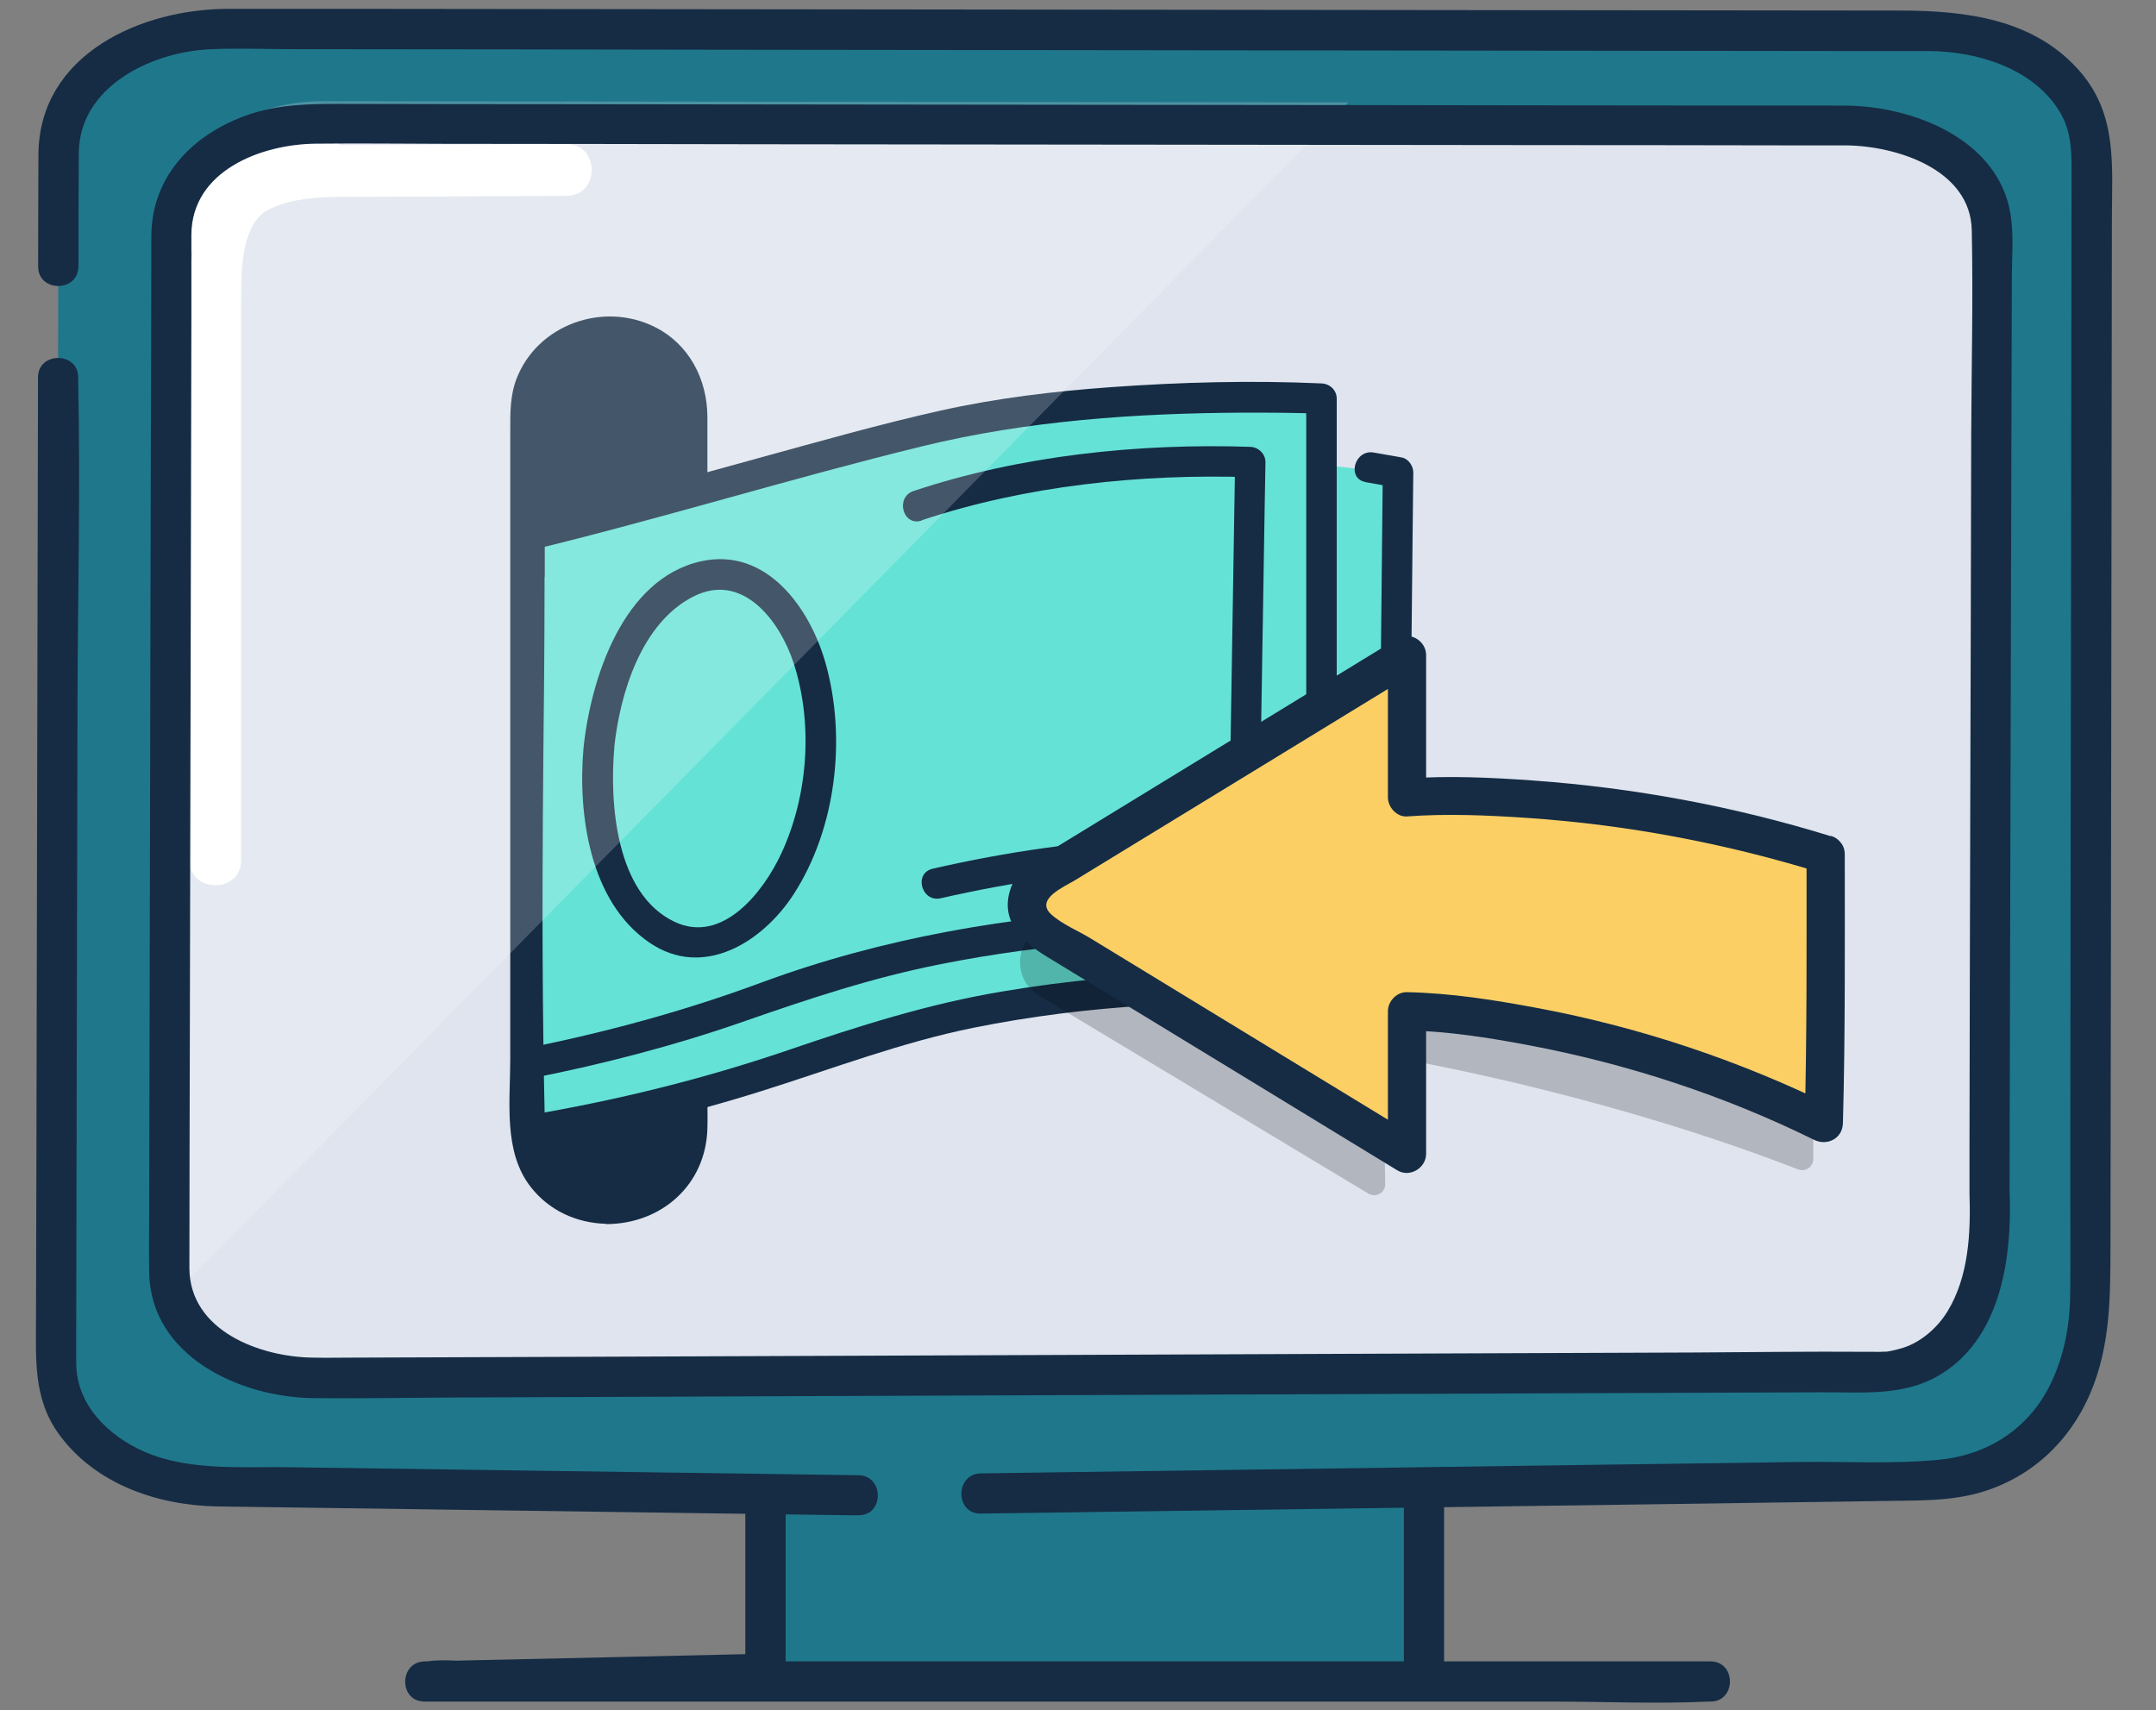 <svg width="121" height="96" viewBox="0 0 121 96" fill="none" xmlns="http://www.w3.org/2000/svg">
<rect x="0" y="0" width="121" height="96" fill="#808080" stroke="none"/>
<g clip-path="url(#clip0_1365_84477)">
<path d="M80.349 78.289H42.957V93.937H80.349V78.289Z" fill="#1F778B"/>
<path d="M41.829 80.465V93.945L42.957 92.817C37.389 92.945 31.813 93.073 26.245 93.193C25.437 93.209 24.637 93.233 23.829 93.249C22.381 93.281 22.373 95.505 23.829 95.505H87.093C90.013 95.505 92.965 95.641 95.877 95.505C95.917 95.505 95.957 95.505 95.997 95.505C97.453 95.505 97.453 93.249 95.997 93.249H26.781C25.877 93.249 24.853 93.113 23.957 93.249C23.917 93.249 23.877 93.249 23.837 93.249V95.505C29.405 95.377 34.981 95.249 40.549 95.129C41.357 95.113 42.157 95.089 42.965 95.073C43.573 95.057 44.093 94.569 44.093 93.945V80.465C44.093 79.009 41.837 79.009 41.837 80.465H41.829Z" fill="#152C44"/>
<path d="M108.453 83.153C113.453 83.153 117.501 80.105 117.501 76.353L117.389 8.545C117.389 4.793 113.349 1.745 108.349 1.737L12.349 1.625C7.349 1.625 3.293 4.657 3.285 8.409L3.141 76.625C3.141 80.377 7.181 83.425 12.181 83.433L108.453 83.153Z" fill="#1F778B"/>
<path d="M111.125 71.937C111.125 75.225 107.293 77.097 102.821 77.097L17.949 78.289C13.941 78.289 10.621 76.137 9.981 73.321C9.925 73.105 9.893 72.881 9.877 72.649V72.633C9.877 72.537 9.869 72.425 9.869 72.321V68.737L10.005 12.497V12.449C10.045 9.177 13.661 6.537 18.109 6.545L75.669 6.609H76.133L103.917 6.633C108.389 6.641 111.997 9.313 111.997 12.601L111.125 71.929V71.937Z" fill="#DFE4EE"/>
<path d="M31.813 8.088C27.933 8.104 24.061 8.12 20.181 8.136C18.381 8.136 16.533 8.136 14.805 8.736C12.013 9.696 10.989 12.08 10.725 14.848C10.461 17.616 10.637 20.752 10.637 23.664V48.288C10.637 50.152 13.533 50.152 13.533 48.288V26.128C13.533 23.12 13.533 20.112 13.533 17.112C13.533 15.368 13.493 12.984 14.781 11.944C14.917 11.832 15.445 11.568 15.741 11.48C16.357 11.28 17.005 11.168 17.645 11.112C18.205 11.056 18.749 11.048 19.309 11.048C23.477 11.032 27.637 11.016 31.805 10.992C33.669 10.992 33.677 8.088 31.805 8.096L31.813 8.088Z" fill="white"/>
<path d="M10.349 14.376V10.032L15.565 7.424H19.045V8.728L10.349 14.376Z" fill="white"/>
<path d="M2.133 21.192C2.125 26.328 2.109 31.472 2.101 36.608C2.085 45.8 2.061 55 2.045 64.192L2.021 73.968C2.021 76.272 1.853 78.488 3.301 80.488C5.333 83.296 8.829 84.488 12.181 84.552C12.765 84.56 13.349 84.568 13.933 84.576L24.853 84.728L47.717 85.048H48.173C49.629 85.072 49.629 82.816 48.173 82.8C41.709 82.712 35.245 82.616 28.781 82.528C24.629 82.472 20.469 82.408 16.317 82.352C13.629 82.312 10.605 82.576 8.101 81.48C6.077 80.592 4.309 78.872 4.277 76.552C4.277 76 4.277 75.448 4.277 74.888L4.293 66.248C4.309 57.296 4.333 48.336 4.349 39.384C4.365 33.416 4.517 27.44 4.389 21.472C4.389 21.376 4.389 21.28 4.389 21.184C4.389 19.728 2.133 19.728 2.133 21.184V21.192Z" fill="#152C44"/>
<path d="M4.405 14.968C4.405 12.84 4.405 10.72 4.421 8.592C4.453 4.872 8.453 2.936 11.725 2.768C13.189 2.696 14.669 2.752 16.141 2.76C24.573 2.768 32.997 2.776 41.429 2.792C52.981 2.808 64.541 2.816 76.093 2.832C85.069 2.84 94.045 2.856 103.021 2.864C104.765 2.864 106.501 2.864 108.245 2.864C110.933 2.88 114.045 3.8 115.557 6.208C116.197 7.232 116.261 8.28 116.261 9.424C116.253 17.92 116.237 26.416 116.229 34.912C116.213 45.264 116.197 55.624 116.189 65.976C116.189 68.104 116.205 70.224 116.189 72.352C116.189 74.128 115.933 75.84 115.157 77.52C113.965 80.096 111.677 81.64 108.861 81.928C106.301 82.184 103.613 82.024 101.045 82.056C96.021 82.128 90.997 82.192 85.973 82.264C76.245 82.4 66.525 82.536 56.797 82.672C56.213 82.68 55.629 82.688 55.045 82.696C53.597 82.72 53.589 84.976 55.045 84.952C62.765 84.848 70.493 84.736 78.213 84.632C87.525 84.504 96.837 84.376 106.149 84.24C107.829 84.216 109.501 84.24 111.141 83.768C113.981 82.944 116.157 80.912 117.309 78.208C118.461 75.504 118.437 72.728 118.445 69.872C118.461 60.944 118.469 52.008 118.485 43.08C118.501 32.816 118.509 22.56 118.525 12.296C118.525 9.344 118.853 6.488 116.765 4.048C114.197 1.056 110.333 0.6 106.653 0.592C99.045 0.584 91.437 0.576 83.829 0.568C72.173 0.552 60.517 0.544 48.861 0.528C39.101 0.52 29.341 0.504 19.581 0.496H12.869C7.957 0.48 2.197 3.024 2.157 8.664C2.141 10.76 2.149 12.864 2.141 14.96C2.141 16.416 4.397 16.416 4.397 14.96L4.405 14.968Z" fill="#152C44"/>
<path d="M81.045 93.944C81.045 91.224 81.045 88.496 81.045 85.776C81.045 85.384 81.045 84.992 81.045 84.6C81.045 83.144 78.789 83.144 78.789 84.6C78.789 87.32 78.789 90.048 78.789 92.768C78.789 93.16 78.789 93.552 78.789 93.944C78.789 95.4 81.045 95.4 81.045 93.944Z" fill="#152C44"/>
<path d="M34.333 18.922H34.013C31.672 18.922 29.773 20.82 29.773 23.162V63.338C29.773 65.68 31.672 67.578 34.013 67.578H34.333C36.675 67.578 38.573 65.68 38.573 63.338V23.162C38.573 20.82 36.675 18.922 34.333 18.922Z" fill="#152C44"/>
<path d="M34.013 68.705C37.117 68.705 39.621 66.505 39.701 63.329C39.717 62.745 39.701 62.169 39.701 61.585C39.701 58.161 39.701 54.737 39.701 51.313C39.701 42.865 39.701 34.425 39.701 25.977C39.701 25.113 39.701 24.249 39.701 23.377C39.685 21.273 38.669 19.305 36.733 18.345C33.845 16.913 30.165 18.217 28.989 21.257C28.621 22.217 28.637 23.185 28.637 24.185C28.637 31.921 28.637 39.657 28.637 47.401C28.637 51.417 28.637 55.433 28.637 59.449C28.637 61.817 28.237 64.649 29.789 66.625C30.821 67.945 32.349 68.641 34.005 68.689C35.461 68.737 35.453 66.481 34.005 66.433C32.093 66.369 30.909 64.881 30.893 63.057C30.893 62.241 30.893 61.425 30.893 60.601V50.281C30.893 42.329 30.893 34.377 30.893 26.417C30.893 24.321 30.381 21.329 32.741 20.289C34.909 19.329 37.365 20.817 37.437 23.185C37.453 23.809 37.437 24.441 37.437 25.065C37.437 32.601 37.437 40.145 37.437 47.681V58.993C37.437 60.113 37.437 61.225 37.437 62.345C37.437 63.153 37.485 63.937 37.117 64.697C36.517 65.929 35.309 66.433 34.005 66.433C32.549 66.433 32.549 68.689 34.005 68.689L34.013 68.705Z" fill="#152C44"/>
<path d="M30.573 32.376C40.893 29.463 44.525 28.375 58.573 26.776C73.789 25.04 78.573 26.776 78.573 26.776L77.773 55.575C77.773 55.575 59.373 53.975 44.973 59.575C39.565 61.679 35.981 61.999 30.573 62.776C30.293 50.487 30.573 39.575 30.573 32.376Z" fill="#65E2D6"/>
<path d="M76.653 27.064L78.237 27.344L77.605 26.512C77.517 35.096 77.429 43.68 77.341 52.264C77.325 53.496 77.317 54.736 77.301 55.968L78.389 55.136C74.685 54.608 70.893 54.528 67.165 54.616C63.437 54.704 59.861 55.04 56.253 55.648C52.093 56.344 48.181 57.592 44.197 58.952C39.485 60.56 34.637 61.752 29.733 62.584C28.645 62.768 29.109 64.424 30.189 64.24C34.421 63.528 38.613 62.536 42.709 61.248C46.805 59.96 50.549 58.512 54.661 57.68C61.037 56.4 67.613 56.064 74.101 56.456C75.061 56.512 76.021 56.584 76.973 56.688C77.253 56.72 77.541 56.752 77.821 56.784C78.101 56.816 77.965 56.8 77.925 56.8C78.469 56.88 79.005 56.584 79.013 55.968C79.101 47.384 79.189 38.8 79.277 30.216C79.293 28.984 79.301 27.744 79.317 26.512C79.317 26.168 79.053 25.752 78.685 25.68L77.101 25.4C76.021 25.208 75.557 26.864 76.645 27.056L76.653 27.064Z" fill="#152C44"/>
<path d="M30.573 29.976C42.829 26.768 39.373 27.576 52.173 24.376C67.029 20.664 74.573 22.776 74.573 22.776L74.125 46.536C74.125 46.536 57.629 44.472 44.965 52.752C34.613 59.528 32.973 58.776 30.573 59.576" fill="#65E2D6"/>
<path d="M29.965 30.84C37.269 29.064 44.453 26.832 51.757 25.048C57.653 23.608 63.741 23.192 69.797 23.16C71.253 23.16 72.709 23.16 74.165 23.224L73.309 22.368V51.968L74.165 51.112C70.797 50.792 67.357 50.848 63.981 51.032C56.757 51.408 49.533 52.632 42.741 55.144C38.421 56.744 33.981 57.952 29.461 58.848C28.381 59.064 28.837 60.72 29.917 60.504C33.893 59.712 37.829 58.696 41.661 57.36C45.493 56.024 48.973 54.872 52.805 54.112C58.677 52.952 64.709 52.504 70.685 52.656C71.845 52.688 73.005 52.728 74.165 52.832C74.629 52.872 75.021 52.4 75.021 51.976V22.376C75.021 21.896 74.629 21.536 74.165 21.52C70.245 21.344 66.285 21.448 62.373 21.728C59.157 21.96 55.925 22.344 52.773 23.048C49.341 23.816 45.957 24.784 42.565 25.712C38.221 26.912 33.877 28.12 29.501 29.184C28.429 29.448 28.885 31.104 29.957 30.84H29.965Z" fill="#152C44"/>
<path d="M51.733 29.2C57.573 27.256 64.029 26.584 70.173 26.784L69.317 25.928C69.213 32.376 69.109 38.816 69.005 45.264C68.989 46.176 68.973 47.088 68.957 48L69.813 47.144C68.221 46.96 66.581 46.984 64.981 47.04C60.725 47.184 56.493 47.808 52.341 48.76C51.261 49.008 51.717 50.664 52.797 50.416C56.869 49.488 61.021 48.88 65.197 48.752C66.725 48.704 68.285 48.688 69.805 48.864C70.269 48.92 70.661 48.424 70.661 48.008C70.765 41.56 70.869 35.12 70.973 28.672C70.989 27.76 71.005 26.848 71.021 25.936C71.021 25.464 70.621 25.096 70.165 25.08C63.885 24.872 57.237 25.568 51.269 27.56C50.229 27.904 50.669 29.568 51.725 29.216L51.733 29.2Z" fill="#152C44"/>
<path d="M32.749 41.968C32.421 45.696 33.085 50.608 36.445 52.904C39.485 54.984 42.829 52.856 44.557 50.168C46.917 46.504 47.509 41.456 46.349 37.28C45.485 34.16 43.037 30.688 39.341 31.504C34.949 32.48 33.157 38.104 32.749 41.968C32.629 43.064 34.349 43.056 34.469 41.968C34.789 38.952 35.981 34.952 38.933 33.472C41.685 32.088 43.765 34.856 44.533 37.192C45.653 40.616 45.357 44.688 43.829 47.944C42.837 50.064 40.541 53.016 37.853 51.736C34.549 50.168 34.205 45.064 34.477 41.96C34.573 40.856 32.853 40.864 32.757 41.96L32.749 41.968Z" fill="#152C44"/>
<path opacity="0.2" d="M101.773 52.025C101.773 51.761 101.597 51.521 101.341 51.433C98.765 50.545 97.245 49.873 94.069 49.177C89.045 48.089 80.653 47.689 78.365 47.601C78.029 47.585 77.773 47.313 77.773 46.977V41.489C77.773 41.001 77.237 40.705 76.821 40.953L58.341 52.129C56.917 52.937 56.877 54.985 58.269 55.849L76.797 66.993C77.221 67.249 77.757 66.937 77.741 66.449L77.629 60.009C77.629 59.617 77.973 59.313 78.357 59.377C81.093 59.865 90.949 61.769 100.909 65.633C101.317 65.793 101.765 65.497 101.765 65.057V52.017L101.773 52.025Z" fill="black"/>
<path d="M102.573 48.376C99.725 47.408 98.221 46.704 94.877 45.976C89.021 44.704 78.573 44.376 78.573 44.376V37.176L59.149 48.928C57.725 49.736 57.685 51.784 59.077 52.648L78.581 64.376L78.429 56.056C78.429 56.056 90.581 57.976 102.581 62.776V48.376H102.573Z" fill="#FCCF65"/>
<path d="M102.757 46.936C97.333 45.256 91.717 44.216 86.045 43.808C83.701 43.64 81.317 43.528 78.965 43.696L80.037 44.768V36.768C80.037 35.968 79.125 35.416 78.421 35.84C72.109 39.704 65.797 43.56 59.485 47.424C58.485 48.04 57.205 48.608 56.757 49.768C56.053 51.624 57.325 52.824 58.741 53.688C62.253 55.824 65.757 57.968 69.269 60.104C72.317 61.968 75.373 63.824 78.421 65.688C79.117 66.112 80.037 65.56 80.037 64.76V56.76L78.965 57.832C81.253 57.88 83.549 58.24 85.789 58.664C91.341 59.712 96.749 61.48 101.813 63.976C102.541 64.336 103.405 63.904 103.429 63.048C103.565 58.024 103.533 52.984 103.533 47.96C103.533 46.576 101.389 46.576 101.389 47.96C101.389 52.992 101.413 58.024 101.285 63.048L102.901 62.12C97.669 59.544 92.101 57.672 86.365 56.592C83.941 56.136 81.445 55.736 78.965 55.688C78.389 55.672 77.893 56.192 77.893 56.76V64.76L79.509 63.832C73.413 60.112 67.317 56.392 61.213 52.672C60.525 52.248 59.597 51.872 58.997 51.32C58.061 50.464 59.741 49.768 60.341 49.4L70.813 43C73.709 41.224 76.613 39.456 79.509 37.68L77.893 36.752V44.752C77.893 45.304 78.389 45.864 78.965 45.824C81.229 45.656 83.533 45.76 85.789 45.912C91.349 46.296 96.853 47.336 102.181 48.984C103.501 49.392 104.069 47.32 102.749 46.912L102.757 46.936Z" fill="#152C44"/>
<path opacity="0.2" d="M75.669 5.744L9.981 72.448L9.877 72.552V71.76L10.005 11.632V11.584C10.045 8.312 13.661 5.672 18.109 5.68L75.669 5.744Z" fill="white"/>
<path d="M112.781 66.984C112.789 63.36 112.797 59.728 112.805 56.104L112.861 33.808C112.877 27.744 112.893 21.688 112.909 15.624C112.909 14.464 113.021 13.24 112.845 12.08C112.197 7.824 107.373 5.952 103.581 5.928C100.557 5.912 97.533 5.928 94.501 5.92C88.117 5.92 81.733 5.904 75.349 5.896C67.661 5.888 59.965 5.88 52.277 5.872C45.333 5.864 38.389 5.856 31.437 5.848C27.285 5.848 23.141 5.84 18.989 5.832C17.349 5.832 15.733 5.864 14.149 6.368C10.965 7.392 8.501 9.8 8.493 13.256C8.485 17.736 8.477 22.216 8.461 26.696C8.445 34.216 8.429 41.744 8.413 49.264C8.397 55.44 8.389 61.608 8.373 67.784C8.373 68.992 8.349 70.208 8.373 71.416C8.445 76.128 13.477 78.432 17.597 78.472C20.101 78.496 22.613 78.456 25.125 78.44C31.189 78.416 37.245 78.392 43.309 78.368C50.941 78.336 58.565 78.312 66.197 78.28C73.413 78.256 80.621 78.224 87.837 78.2C92.653 78.184 97.469 78.16 102.277 78.144C104.445 78.136 106.733 78.368 108.701 77.264C112.277 75.256 112.917 70.68 112.789 66.968C112.741 65.52 110.485 65.512 110.533 66.968C110.605 69.2 110.493 71.64 109.301 73.6C108.685 74.608 107.725 75.36 106.805 75.648C106.605 75.712 106.397 75.76 106.189 75.808C106.093 75.832 105.989 75.848 105.885 75.864C105.925 75.864 106.021 75.864 105.797 75.864C105.557 75.88 105.317 75.88 105.077 75.872C104.949 75.872 104.829 75.872 104.701 75.872C101.501 75.848 98.293 75.896 95.093 75.912C88.797 75.936 82.509 75.96 76.213 75.984C68.685 76.016 61.157 76.04 53.637 76.072C46.733 76.096 39.837 76.128 32.933 76.152C28.509 76.168 24.077 76.184 19.653 76.2C18.965 76.2 18.285 76.216 17.597 76.2C14.597 76.176 10.637 74.696 10.629 71.168C10.629 67 10.645 62.84 10.653 58.672L10.701 36.752C10.717 30.416 10.725 24.08 10.741 17.744V13.176C10.757 9.592 14.645 8.088 17.741 8.064C20.125 8.04 22.517 8.064 24.909 8.072C30.789 8.072 36.677 8.088 42.557 8.096C50.045 8.104 57.533 8.112 65.013 8.12C72.109 8.128 79.205 8.136 86.293 8.144C91.101 8.144 95.909 8.152 100.725 8.16C101.677 8.16 102.621 8.16 103.573 8.16C106.397 8.176 110.597 9.488 110.661 12.928C110.741 16.76 110.645 20.6 110.629 24.432C110.613 31.776 110.597 39.112 110.573 46.456C110.557 52.368 110.541 58.288 110.533 64.2V66.952C110.525 68.408 112.781 68.408 112.781 66.952V66.984Z" fill="#152C44"/>
</g>
<defs>
<clipPath id="clip0_1365_84477">
<rect width="120" height="96" fill="white" transform="translate(0.325)"/>
</clipPath>
</defs>
</svg>
